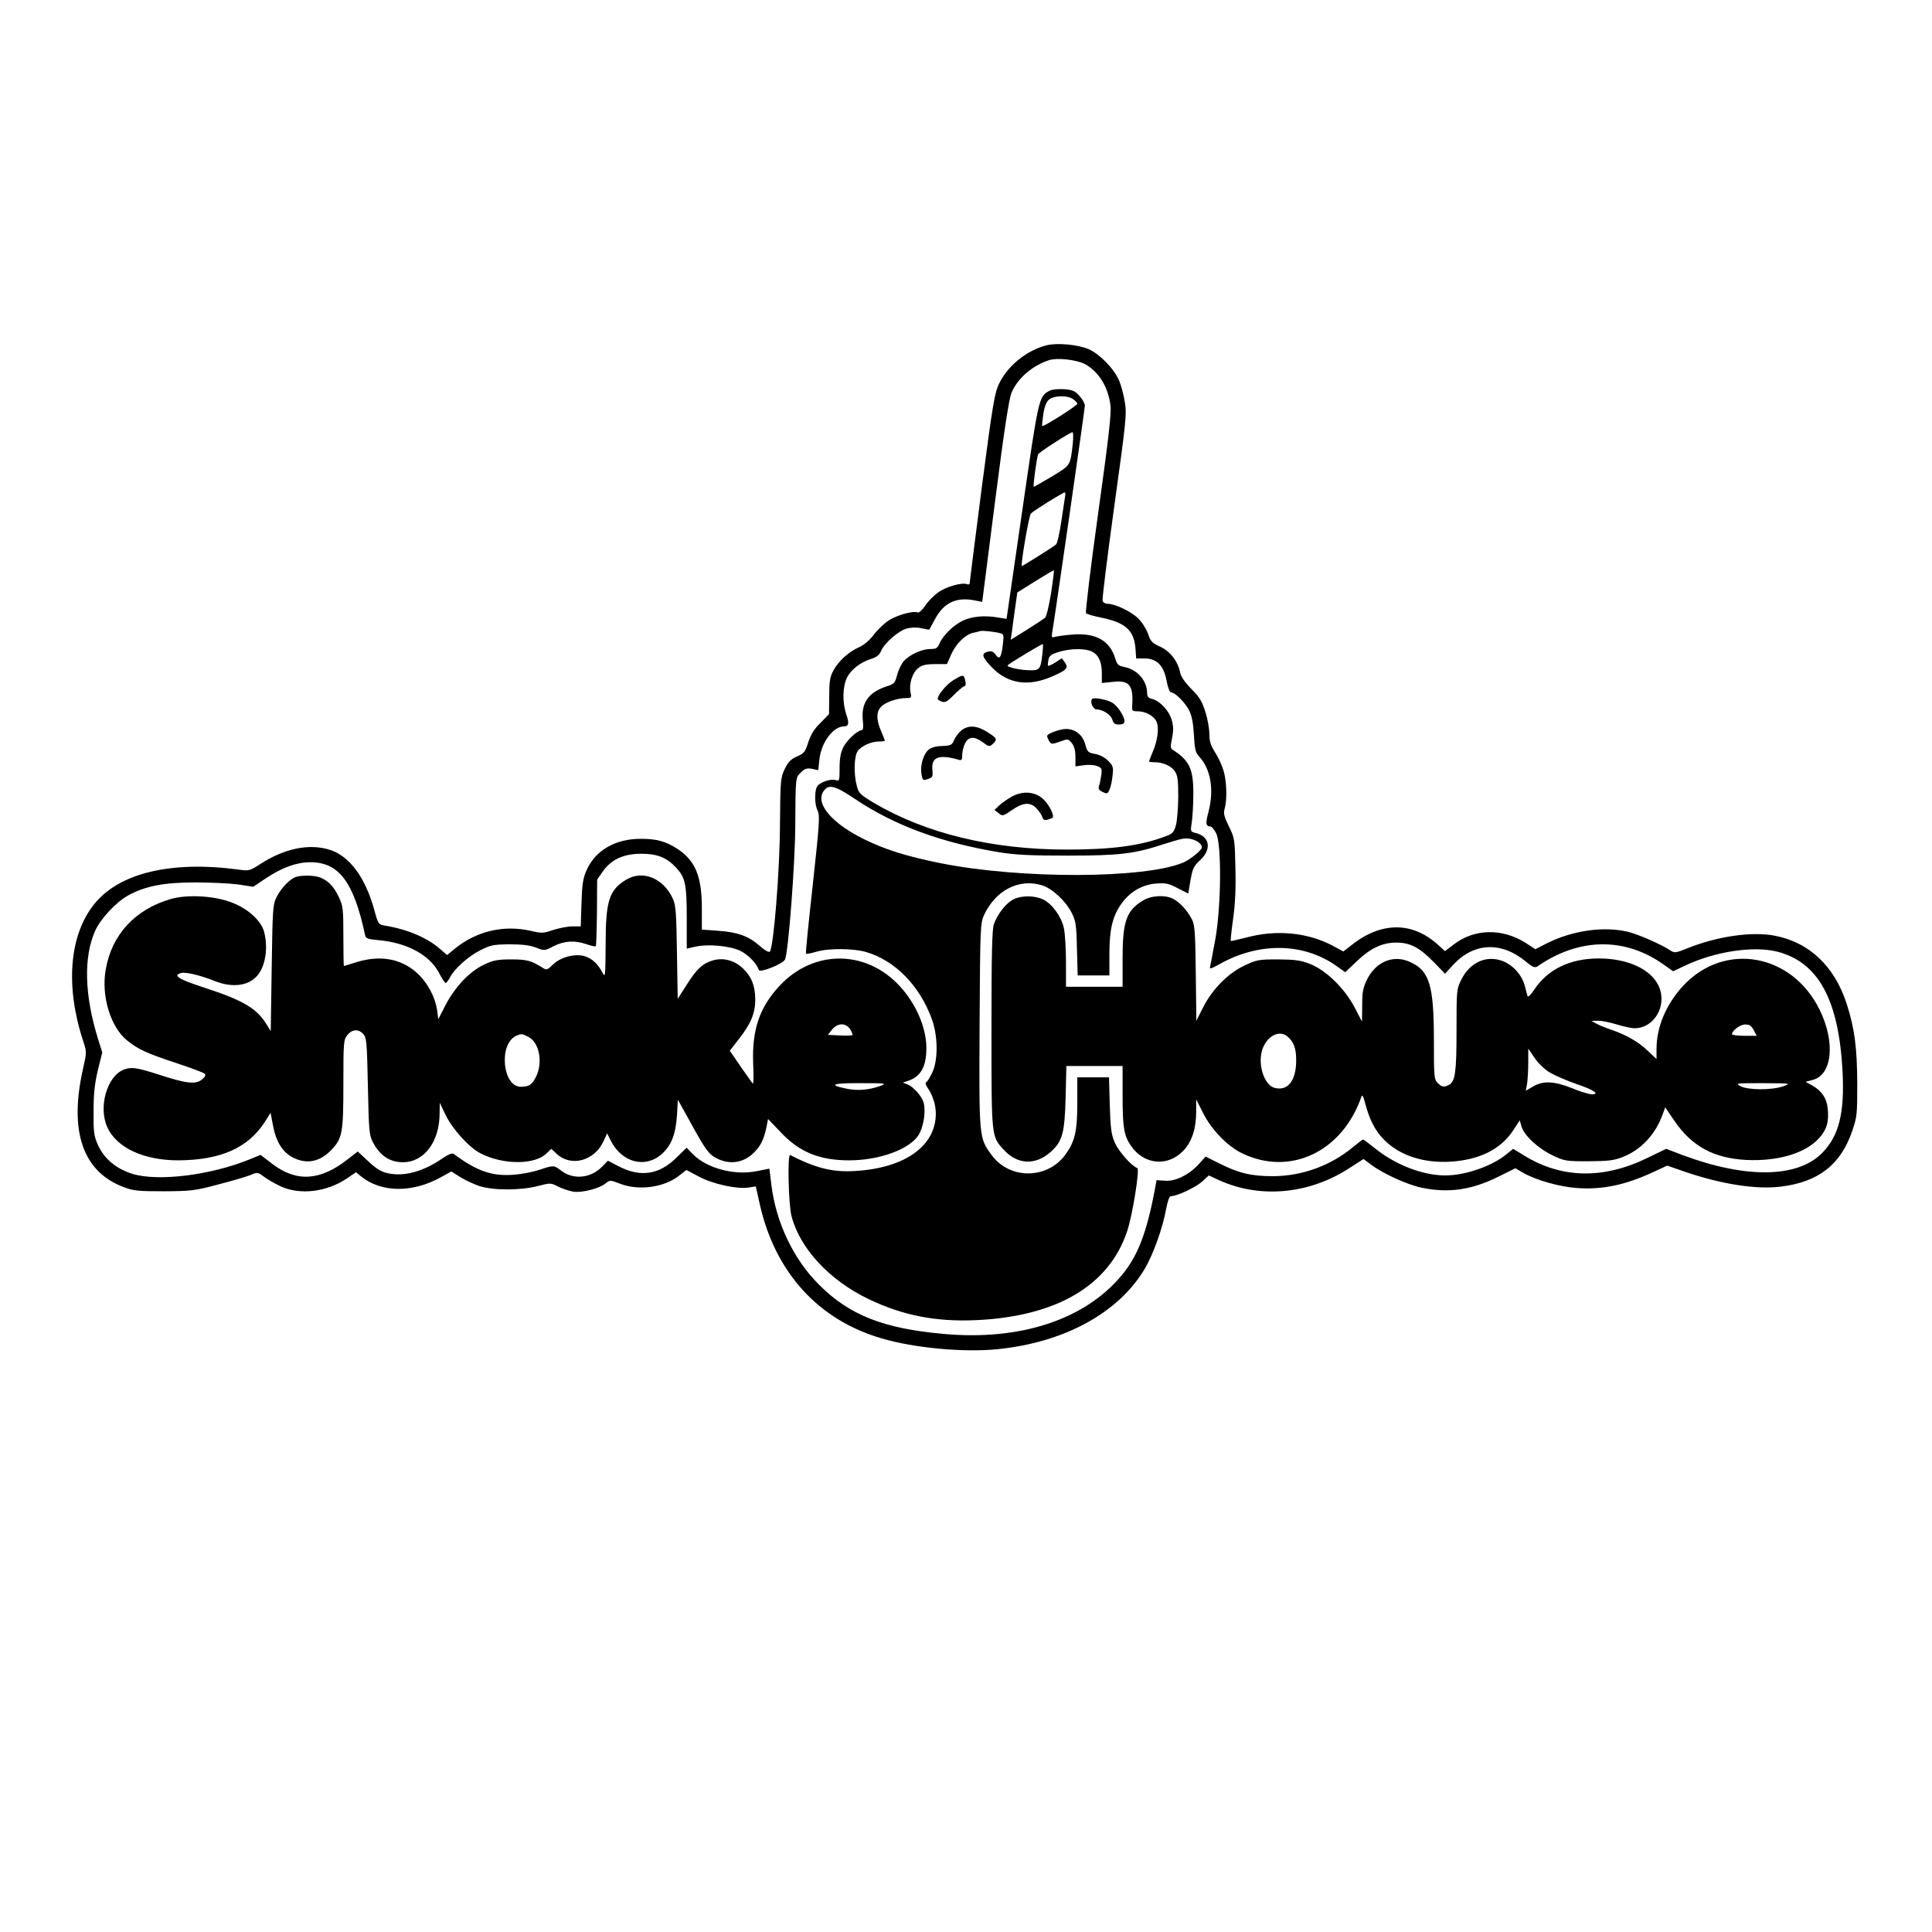 <?xml version="1.0" standalone="no"?>
<!DOCTYPE svg PUBLIC "-//W3C//DTD SVG 20010904//EN"
 "http://www.w3.org/TR/2001/REC-SVG-20010904/DTD/svg10.dtd">
<svg version="1.0" xmlns="http://www.w3.org/2000/svg"
 width="1024pt" height="1024pt" viewBox="0 0 1024 1024"
 preserveAspectRatio="xMidYMid meet">
<g transform="translate(0,1024) scale(0.1,-0.1)"
fill="#000000" stroke="none">
<path d="M5547 8410 c-105 -27 -205 -107 -252 -204 -23 -48 -34 -110 -91 -547
-35 -272 -64 -500 -64 -507 0 -9 -6 -12 -15 -8 -27 10 -113 -14 -154 -45 -22
-16 -53 -47 -67 -69 -17 -25 -33 -39 -41 -36 -25 10 -111 -15 -155 -44 -24
-16 -59 -50 -78 -76 -22 -28 -51 -53 -76 -64 -55 -24 -110 -74 -137 -124 -18
-34 -22 -58 -22 -136 l-1 -95 -46 -47 c-33 -32 -51 -62 -64 -102 -16 -51 -22
-59 -59 -75 -33 -14 -47 -29 -66 -67 -22 -47 -23 -59 -25 -294 -1 -248 -34
-654 -54 -674 -5 -5 -27 7 -55 32 -58 51 -117 72 -222 79 l-83 6 0 112 c0 170
-34 252 -128 315 -61 40 -113 55 -197 54 -134 0 -239 -61 -286 -166 -19 -44
-24 -74 -27 -175 l-4 -123 -44 0 c-25 0 -70 -9 -102 -19 -52 -18 -62 -18 -117
-5 -144 33 -287 0 -403 -93 l-42 -35 -35 30 c-68 61 -176 107 -295 126 -34 6
-36 8 -57 86 -48 171 -129 280 -232 315 -110 36 -243 9 -372 -75 -54 -35 -59
-37 -114 -29 -359 48 -635 -18 -767 -185 -131 -164 -152 -434 -58 -721 20 -60
20 -61 0 -150 -75 -332 -1 -546 216 -627 52 -20 78 -22 214 -22 145 1 163 3
290 37 74 19 151 42 170 50 33 15 37 14 68 -9 18 -14 58 -37 90 -52 102 -47
243 -30 349 41 l50 34 24 -20 c108 -89 274 -91 427 -6 l54 30 46 -29 c26 -16
72 -38 102 -48 72 -24 220 -24 312 0 65 17 67 17 106 -3 22 -11 58 -23 80 -27
46 -7 138 16 172 44 23 18 25 18 74 -1 101 -40 237 -21 317 43 l37 29 66 -35
c74 -40 204 -68 265 -58 l37 6 22 -99 c82 -359 311 -610 646 -707 174 -51 435
-75 613 -57 356 36 642 193 781 427 45 77 94 213 113 317 8 42 17 67 25 67 32
0 130 46 164 76 l37 34 54 -25 c218 -99 479 -75 693 65 l73 47 39 -29 c61 -47
192 -107 269 -123 141 -30 267 -12 408 59 l89 44 41 -24 c68 -39 195 -75 288
-81 133 -9 253 16 400 84 l76 35 89 -31 c198 -68 384 -97 515 -80 197 24 316
117 376 294 26 75 27 91 27 250 -1 195 -14 292 -55 421 -64 202 -199 330 -384
365 -120 23 -305 -4 -461 -67 -65 -26 -68 -26 -93 -10 -49 32 -166 83 -221 97
-129 31 -295 8 -434 -62 l-58 -30 -49 32 c-125 80 -274 78 -384 -7 l-46 -35
-39 35 c-136 123 -303 121 -460 -6 l-40 -31 -57 31 c-133 70 -298 86 -457 43
-44 -11 -81 -20 -83 -18 -1 2 4 55 13 118 11 77 15 164 12 269 -3 151 -4 158
-34 219 -26 53 -30 69 -23 95 14 47 11 146 -6 202 -8 27 -28 71 -45 97 -23 36
-30 59 -30 96 0 27 -9 80 -21 117 -17 56 -31 79 -74 122 -32 32 -55 65 -59 84
-12 62 -53 116 -106 140 -44 20 -52 29 -65 69 -9 25 -32 62 -53 82 -38 37
-123 77 -162 77 -12 0 -23 7 -26 15 -3 8 25 233 62 502 64 460 67 491 55 557
-6 38 -20 89 -31 112 -27 62 -102 138 -161 164 -58 24 -165 34 -222 20z m200
-98 c75 -39 127 -122 139 -223 5 -41 -12 -186 -66 -573 -40 -285 -68 -522 -64
-526 5 -5 42 -16 83 -24 126 -26 171 -67 179 -161 l4 -55 44 0 c65 0 101 -36
117 -117 6 -36 17 -63 24 -63 21 0 73 -52 95 -94 15 -29 22 -66 26 -131 4 -76
8 -94 28 -115 61 -66 80 -176 49 -294 -16 -59 -14 -76 9 -76 8 0 22 -17 32
-37 29 -59 27 -380 -4 -558 -13 -71 -26 -138 -28 -148 -5 -15 3 -13 48 12 211
119 448 115 623 -10 l45 -32 60 57 c73 70 136 100 210 100 74 0 122 -25 197
-101 l62 -64 41 45 c111 121 256 128 388 19 36 -30 48 -34 61 -25 220 153 465
156 671 8 l48 -34 61 29 c159 76 365 107 491 75 218 -56 326 -255 346 -636 11
-220 -19 -339 -107 -430 -130 -133 -401 -138 -736 -14 l-92 35 -103 -50 c-231
-112 -453 -107 -649 14 l-59 36 -32 -26 c-77 -65 -220 -115 -328 -115 -120 0
-266 57 -374 145 -31 25 -58 45 -62 45 -3 0 -26 -18 -52 -39 -119 -100 -273
-155 -427 -155 -113 0 -181 16 -287 70 l-68 34 -37 -41 c-51 -56 -124 -92
-179 -87 l-44 3 -10 -55 c-44 -230 -91 -350 -177 -452 -195 -233 -537 -345
-941 -308 -319 28 -501 100 -661 261 -134 133 -227 327 -252 525 l-11 90 -66
-13 c-119 -25 -268 15 -342 92 l-31 32 -53 -52 c-92 -92 -193 -107 -310 -45
l-54 28 -28 -29 c-61 -64 -154 -74 -219 -24 -40 30 -40 30 -115 5 -33 -11 -93
-23 -133 -26 -117 -10 -199 18 -322 110 -8 6 -28 -2 -59 -23 -101 -70 -203
-98 -287 -80 -39 8 -63 23 -107 64 l-56 52 -50 -39 c-147 -117 -273 -125 -401
-28 l-64 49 -61 -25 c-205 -83 -481 -117 -617 -76 -87 27 -151 80 -184 154
-21 47 -24 67 -23 178 0 95 6 147 23 219 l23 93 -21 67 c-74 236 -79 439 -16
579 30 65 110 150 174 186 92 50 189 69 356 69 83 0 185 -5 229 -11 l78 -12
69 46 c86 57 162 84 234 84 151 0 230 -104 290 -386 4 -18 14 -22 72 -27 151
-14 267 -77 318 -170 16 -31 33 -57 37 -57 4 0 14 13 22 28 24 47 96 112 161
145 55 28 69 31 155 32 67 0 108 -5 140 -17 45 -18 46 -18 94 7 57 29 114 32
176 10 24 -8 45 -13 48 -10 2 2 5 83 6 179 l1 174 30 43 c45 64 110 94 205 94
83 0 133 -20 182 -72 50 -53 58 -88 58 -267 l0 -164 43 10 c70 16 189 5 244
-23 41 -22 84 -66 95 -100 6 -17 130 33 139 56 18 43 53 505 54 705 2 266 1
257 30 286 20 20 31 24 59 19 l33 -7 6 56 c9 90 73 176 130 176 26 0 29 17 12
65 -21 65 -19 147 5 195 22 43 72 81 131 99 26 8 41 21 49 41 18 42 92 107
137 119 24 6 53 7 78 1 22 -5 40 -8 41 -7 0 1 14 26 30 56 47 88 115 119 214
98 l36 -7 68 532 c49 384 74 546 88 578 32 75 109 142 198 171 41 14 142 3
187 -19z"/>
<path d="M5561 8168 c-55 -30 -56 -34 -143 -636 l-83 -572 -45 7 c-68 12 -134
7 -183 -15 -50 -22 -109 -79 -127 -122 -11 -25 -18 -30 -49 -30 -45 0 -108
-29 -140 -63 -13 -15 -29 -48 -36 -74 -11 -43 -15 -48 -56 -61 -96 -32 -135
-87 -126 -179 4 -35 2 -53 -5 -53 -22 0 -79 -52 -98 -90 -14 -28 -20 -59 -20
-110 0 -67 -1 -71 -20 -65 -28 9 -88 -12 -100 -35 -14 -27 -12 -97 4 -128 12
-24 9 -71 -26 -390 -22 -200 -39 -365 -36 -367 2 -2 26 2 53 10 64 20 198 19
266 -1 152 -45 282 -176 347 -353 33 -88 35 -214 5 -282 -12 -26 -26 -50 -32
-53 -8 -5 -6 -15 7 -34 26 -38 42 -88 42 -135 0 -169 -161 -286 -420 -303
-123 -9 -213 13 -352 84 -15 7 -9 -261 7 -323 45 -173 201 -341 410 -441 179
-86 356 -121 570 -111 426 20 703 183 799 471 28 82 68 330 54 335 -30 10 -98
87 -119 134 -19 44 -23 74 -27 200 l-4 147 -84 0 -84 0 0 -133 c0 -154 -13
-208 -64 -278 -97 -131 -296 -131 -391 0 -66 91 -66 88 -63 687 3 524 4 540
24 585 61 130 184 194 306 157 53 -16 123 -80 156 -142 24 -47 27 -62 30 -193
l4 -143 84 0 84 0 0 112 c0 133 17 203 65 270 45 62 109 99 182 105 50 4 66 1
114 -24 l57 -29 12 71 c11 61 17 75 51 106 63 58 51 126 -24 144 -28 7 -28 8
-20 59 4 28 8 96 8 151 0 130 -21 174 -108 230 -14 8 -14 18 -5 62 8 40 8 64
-2 98 -14 49 -62 100 -105 111 -18 4 -25 13 -25 30 0 66 -52 126 -122 139 -30
6 -37 12 -47 45 -28 94 -103 136 -223 127 -40 -3 -83 -9 -94 -12 -18 -6 -21
-3 -18 17 14 78 174 1191 174 1208 0 11 -13 34 -28 51 -24 27 -37 33 -83 36
-32 2 -64 -1 -78 -9z m127 -44 c12 -8 22 -19 22 -24 0 -10 -180 -124 -186
-118 -2 3 1 31 6 64 6 40 16 65 31 77 27 21 97 23 127 1z m-2 -236 c-14 -118
-10 -112 -110 -173 -50 -30 -94 -55 -97 -55 -5 0 15 148 23 172 4 10 168 116
182 117 5 1 5 -27 2 -61z m-41 -280 c-2 -13 -11 -72 -20 -133 -9 -60 -21 -115
-28 -121 -12 -11 -175 -114 -181 -114 -8 0 37 267 48 278 15 16 168 111 179
112 4 0 5 -10 2 -22z m-74 -511 c-11 -67 -24 -124 -32 -131 -8 -7 -52 -36 -98
-65 l-84 -52 7 48 c3 26 11 83 17 125 l11 78 96 60 c53 33 97 59 98 57 1 -1
-5 -55 -15 -120z m-267 -214 c16 -4 17 -12 11 -61 -8 -68 -18 -81 -38 -52 -12
17 -22 21 -41 16 -37 -9 -32 -28 22 -84 86 -88 195 -103 324 -45 73 32 82 43
62 72 l-16 22 -34 -22 c-19 -12 -37 -20 -39 -18 -2 2 -1 16 2 31 4 23 14 30
56 43 64 19 140 19 176 1 35 -19 51 -55 51 -116 l0 -50 59 6 c86 10 109 -18
102 -123 -2 -31 0 -33 29 -33 43 0 89 -26 101 -58 13 -33 4 -99 -22 -159 -10
-24 -19 -47 -19 -49 0 -2 13 -4 29 -4 45 0 88 -19 108 -48 15 -22 18 -47 18
-137 -1 -60 -6 -129 -13 -151 -10 -35 -18 -44 -55 -57 -133 -50 -285 -70 -522
-70 -398 0 -750 86 -1024 248 -73 44 -80 51 -90 91 -17 65 -14 156 5 183 20
28 72 51 114 51 16 0 30 2 30 4 0 2 -9 25 -20 51 -27 62 -26 106 3 132 24 23
85 43 131 43 27 0 28 2 22 31 -9 45 10 104 41 128 20 16 40 21 89 21 l63 0 22
50 c24 56 75 107 117 116 15 3 32 7 37 9 11 4 79 -3 109 -12z m220 -116 c-9
-77 -14 -82 -78 -79 -51 2 -114 18 -105 26 13 13 183 115 186 112 2 -2 1 -28
-3 -59z m-989 -764 c209 -139 453 -229 760 -280 86 -14 165 -18 365 -18 273 0
355 10 505 60 39 12 84 26 101 29 44 10 103 -16 104 -45 0 -15 -59 -63 -97
-80 -202 -87 -865 -89 -1288 -4 -178 36 -288 70 -401 125 -173 84 -263 189
-220 255 27 41 60 33 171 -42z"/>
<path d="M5053 6635 c-36 -22 -83 -78 -83 -99 0 -4 10 -10 22 -15 17 -6 29 0
62 34 23 23 47 44 55 47 10 3 12 12 7 31 -8 33 -11 33 -63 2z"/>
<path d="M5789 6536 c-14 -14 4 -56 23 -56 33 0 77 -29 84 -55 5 -19 13 -25
35 -25 21 0 29 5 29 18 0 24 -35 78 -62 96 -25 17 -99 31 -109 22z"/>
<path d="M5096 6369 c-15 -12 -32 -35 -39 -51 -11 -27 -17 -30 -64 -32 -34 -1
-58 -8 -72 -20 -28 -25 -45 -86 -37 -129 6 -34 8 -35 34 -26 25 8 27 13 24 48
-7 68 33 84 136 55 19 -6 22 -3 22 25 0 18 7 45 15 61 19 37 49 39 95 5 31
-23 35 -24 52 -8 26 24 23 30 -29 63 -55 35 -100 38 -137 9z"/>
<path d="M5625 6373 c-38 -8 -75 -25 -75 -34 0 -5 5 -17 11 -27 11 -17 14 -18
56 -3 44 16 45 16 64 -8 13 -16 19 -39 19 -73 l0 -50 43 6 c24 4 56 2 71 -4
25 -9 28 -14 23 -48 -3 -20 -8 -46 -12 -58 -5 -16 0 -23 20 -32 23 -11 26 -10
37 16 6 15 13 48 15 74 5 42 2 50 -24 76 -18 18 -45 32 -69 36 -37 7 -41 10
-52 51 -16 59 -69 92 -127 78z"/>
<path d="M5365 6019 c-22 -12 -52 -33 -67 -46 l-27 -26 22 -17 c20 -17 23 -16
70 16 60 42 99 44 132 8 13 -14 27 -35 30 -46 5 -14 12 -17 28 -12 12 3 24 8
26 10 10 9 -13 59 -42 91 -43 46 -110 55 -172 22z"/>
<path d="M1565 5591 c-32 -14 -72 -55 -97 -102 -22 -43 -23 -52 -28 -379 l-5
-335 -23 37 c-52 84 -123 126 -331 194 -136 44 -168 65 -120 77 24 6 101 -12
178 -43 91 -36 176 -26 223 27 45 49 61 152 37 237 -16 56 -82 117 -164 150
-92 38 -241 47 -330 21 -190 -55 -314 -190 -345 -376 -24 -139 26 -302 113
-373 59 -48 106 -69 263 -121 76 -25 143 -50 149 -56 7 -7 2 -17 -15 -31 -33
-27 -84 -21 -230 27 -116 37 -143 41 -183 26 -90 -34 -137 -199 -88 -306 49
-108 193 -175 375 -175 224 1 369 65 458 201 l32 51 13 -67 c19 -104 66 -164
144 -185 58 -16 115 3 164 54 60 62 65 91 65 353 0 218 1 232 21 257 25 31 59
34 85 5 17 -19 19 -43 24 -278 5 -238 7 -259 27 -296 38 -71 89 -105 159 -105
112 0 194 109 194 259 l1 56 30 -63 c37 -77 127 -176 188 -206 120 -61 287
-60 348 1 l25 24 27 -25 c77 -74 204 -39 251 68 l18 39 20 -40 c59 -115 182
-147 269 -70 51 45 74 104 81 204 l5 84 60 -108 c87 -159 103 -181 147 -203
67 -34 139 -24 193 28 37 35 54 69 68 131 l10 50 66 -69 c99 -106 206 -150
364 -150 158 0 317 57 367 133 26 40 40 123 28 171 -8 33 -53 85 -85 98 l-26
10 30 10 c66 23 95 75 95 173 0 107 -53 231 -138 325 -178 197 -459 200 -640
5 -107 -114 -147 -235 -140 -413 3 -62 2 -110 -2 -105 -4 4 -33 45 -65 91
l-57 83 46 59 c66 83 90 142 89 215 -1 72 -20 119 -65 162 -44 42 -101 58
-155 44 -57 -16 -89 -44 -143 -130 l-48 -75 -4 245 c-3 208 -6 250 -21 284
-50 111 -161 156 -249 102 -90 -55 -108 -111 -108 -346 -1 -167 -2 -174 -17
-146 -24 46 -53 73 -91 86 -51 17 -130 -3 -171 -43 -30 -29 -34 -31 -54 -18
-62 39 -84 45 -167 45 -71 0 -94 -4 -143 -27 -77 -36 -153 -116 -204 -212
l-40 -78 -6 46 c-10 72 -52 150 -108 200 -84 76 -196 95 -321 56 -34 -11 -64
-20 -65 -20 -2 0 -3 71 -3 158 0 144 -2 161 -24 207 -26 56 -57 88 -99 104
-33 13 -103 13 -132 2z m2941 -806 c9 -14 14 -28 12 -31 -3 -3 -34 -4 -68 -2
l-62 3 22 28 c29 36 73 37 96 2z m-1705 -41 c58 -29 78 -138 39 -213 -21 -41
-36 -51 -80 -51 -96 0 -118 224 -26 269 29 13 33 13 67 -5z m1867 -259 c-61
-22 -122 -28 -182 -15 -99 20 -74 30 76 29 133 0 140 -1 106 -14z"/>
<path d="M5371 5473 c-38 -19 -84 -77 -103 -131 -10 -29 -13 -155 -13 -557 0
-578 -1 -567 66 -640 72 -78 166 -82 246 -12 64 57 76 99 81 290 l4 167 149 0
149 0 0 -157 c0 -168 7 -211 43 -264 69 -103 196 -115 279 -28 45 47 68 117
68 207 l0 65 36 -71 c43 -87 129 -177 206 -214 254 -124 531 6 633 297 5 16
10 8 21 -34 23 -86 52 -143 97 -189 83 -86 211 -128 357 -119 154 10 266 67
331 167 l34 52 9 -32 c14 -48 88 -117 164 -153 64 -31 72 -32 192 -32 106 1
134 4 182 23 98 39 175 122 212 230 l12 33 49 -72 c92 -135 209 -198 381 -207
169 -8 314 36 386 116 41 45 53 89 45 159 -6 54 -31 90 -80 119 l-37 20 37 10
c105 26 122 201 37 373 -147 298 -503 361 -722 127 -90 -97 -142 -218 -142
-335 l0 -54 -49 46 c-51 48 -114 83 -196 111 -27 9 -61 23 -75 31 l-25 14 35
1 c19 0 64 -9 100 -20 36 -11 78 -20 93 -20 105 0 175 120 129 223 -40 89
-164 147 -317 147 -153 0 -271 -57 -343 -165 -19 -29 -33 -42 -36 -34 -2 8 -9
33 -15 57 -16 56 -62 107 -116 128 -86 33 -173 -6 -219 -97 -26 -52 -26 -56
-26 -269 0 -224 -7 -272 -40 -290 -27 -14 -38 -12 -60 10 -19 19 -20 33 -20
228 0 292 -24 368 -128 414 -87 39 -179 1 -226 -93 -22 -45 -26 -67 -26 -138
l-1 -86 -40 77 c-53 100 -151 196 -236 229 -48 19 -77 23 -168 24 -104 0 -114
-2 -178 -32 -89 -42 -172 -127 -220 -222 l-36 -71 -3 252 c-3 224 -5 257 -22
288 -23 45 -64 88 -98 106 -42 22 -117 18 -160 -9 -88 -53 -108 -111 -108
-308 l0 -149 -150 0 -150 0 0 130 c0 71 -5 152 -11 180 -13 61 -61 128 -109
152 -44 22 -115 23 -159 1z m3924 -693 l16 -30 -66 0 c-36 0 -65 4 -65 8 0 20
43 52 70 52 23 0 33 -7 45 -30z m-2473 -32 c35 -29 48 -63 48 -128 0 -108 -44
-164 -114 -146 -54 13 -90 120 -67 198 22 74 88 111 133 76z m1393 -193 c28
-16 90 -43 139 -60 93 -31 128 -55 83 -55 -14 0 -61 14 -104 32 -95 38 -154
41 -208 9 l-38 -22 7 38 c3 21 6 71 6 112 l0 73 33 -48 c19 -29 52 -61 82 -79z
m1235 -73 c-61 -21 -186 -20 -225 1 -29 16 -24 16 120 16 149 -1 150 -1 105
-17z"/>
</g>
</svg>
